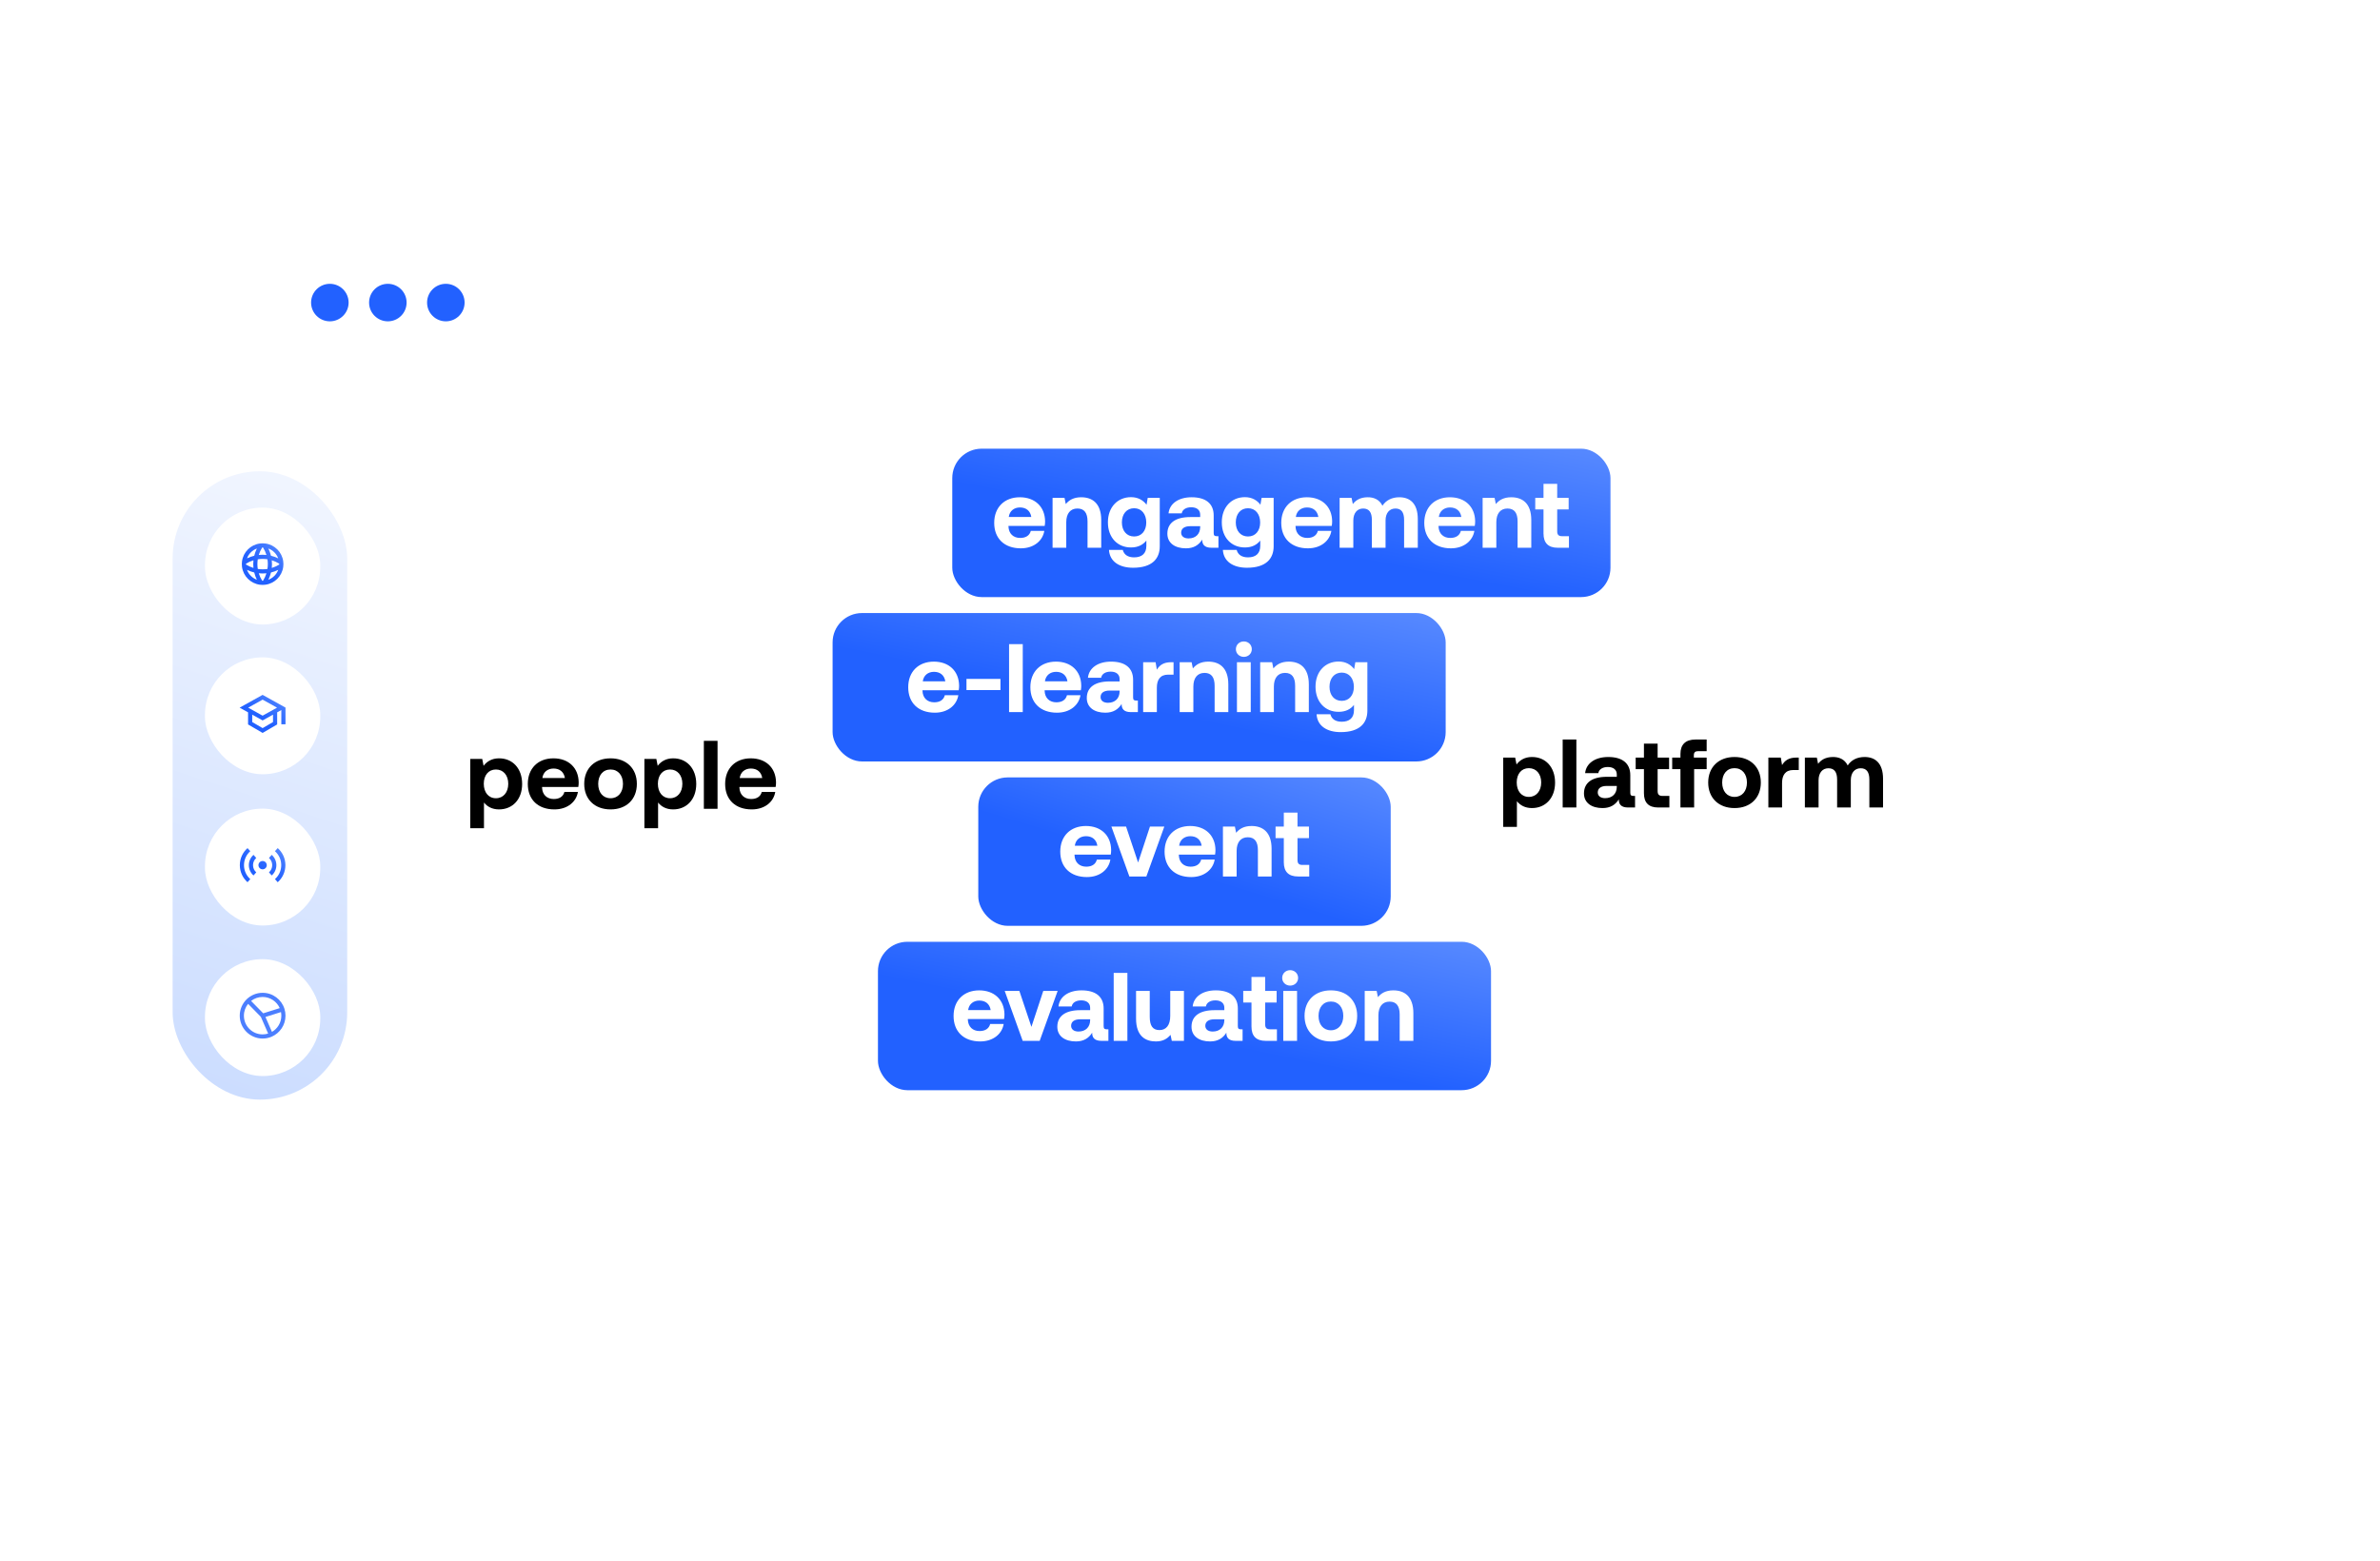 <?xml version="1.0" encoding="UTF-8"?> <svg xmlns="http://www.w3.org/2000/svg" width="1227" height="805" viewBox="0 0 1227 805" fill="none"><g filter="url(#filter0_d_795_13181)"><rect x="134" y="127" width="911" height="522.33" rx="21.104" fill="white"></rect></g><path d="M257.222 391.027C264.181 390.977 269.187 396.134 269.187 404.244C269.187 412.254 264.181 417.36 257.272 417.36C253.717 417.36 251.164 415.909 249.512 413.806V427.073H242.453V391.327H248.611L249.312 394.882C250.964 392.679 253.567 391.027 257.222 391.027ZM255.67 411.603C259.525 411.603 262.028 408.549 262.028 404.144C262.028 399.788 259.525 396.784 255.67 396.784C251.815 396.784 249.412 399.788 249.412 404.144C249.412 408.549 251.815 411.603 255.67 411.603ZM285.823 417.36C277.262 417.36 272.106 412.204 272.106 404.244C272.106 396.234 277.363 391.027 285.323 391.027C293.032 391.027 298.239 395.833 298.339 403.393C298.339 404.144 298.289 404.995 298.139 405.796H279.465V406.146C279.615 409.801 281.968 412.004 285.523 412.004C288.377 412.004 290.379 410.752 290.98 408.349H297.939C297.138 413.355 292.682 417.36 285.823 417.36ZM279.615 401.19H291.23C290.729 398.036 288.577 396.284 285.373 396.284C282.319 396.284 280.016 398.136 279.615 401.19ZM314.763 417.36C306.552 417.36 301.195 412.104 301.195 404.194C301.195 396.284 306.552 391.027 314.763 391.027C322.973 391.027 328.33 396.284 328.33 404.194C328.33 412.154 322.973 417.36 314.763 417.36ZM314.763 411.603C318.718 411.603 321.171 408.549 321.171 404.194C321.171 399.838 318.718 396.784 314.763 396.784C310.808 396.784 308.405 399.838 308.405 404.194C308.405 408.549 310.808 411.603 314.763 411.603ZM346.984 391.027C353.943 390.977 358.949 396.134 358.949 404.244C358.949 412.254 353.943 417.36 347.034 417.36C343.479 417.36 340.926 415.909 339.274 413.806V427.073H332.215V391.327H338.373L339.074 394.882C340.726 392.679 343.329 391.027 346.984 391.027ZM345.432 411.603C349.287 411.603 351.79 408.549 351.79 404.144C351.79 399.788 349.287 396.784 345.432 396.784C341.577 396.784 339.174 399.788 339.174 404.144C339.174 408.549 341.577 411.603 345.432 411.603ZM362.869 417.06V382.016H369.928V417.06H362.869ZM387.563 417.36C379.003 417.36 373.846 412.204 373.846 404.244C373.846 396.234 379.103 391.027 387.063 391.027C394.773 391.027 399.979 395.833 400.079 403.393C400.079 404.144 400.029 404.995 399.879 405.796H381.205V406.146C381.356 409.801 383.709 412.004 387.263 412.004C390.117 412.004 392.119 410.752 392.72 408.349H399.679C398.878 413.355 394.422 417.36 387.563 417.36ZM381.356 401.19H392.97C392.47 398.036 390.317 396.284 387.113 396.284C384.059 396.284 381.756 398.136 381.356 401.19Z" fill="black"></path><path d="M789.748 390.339C796.707 390.289 801.713 395.445 801.713 403.555C801.713 411.565 796.707 416.672 789.798 416.672C786.243 416.672 783.69 415.22 782.038 413.117V426.384H774.979V390.639H781.137L781.838 394.193C783.49 391.991 786.093 390.339 789.748 390.339ZM788.196 410.915C792.051 410.915 794.554 407.861 794.554 403.455C794.554 399.1 792.051 396.096 788.196 396.096C784.341 396.096 781.938 399.1 781.938 403.455C781.938 407.861 784.341 410.915 788.196 410.915ZM805.633 416.372V381.327H812.692V416.372H805.633ZM842.142 410.414H842.943V416.372H839.339C835.684 416.372 834.533 414.619 834.583 412.166C832.78 415.02 830.177 416.672 826.172 416.672C820.615 416.672 816.61 414.019 816.61 409.112C816.61 403.655 820.715 400.552 828.425 400.552H833.531V399.3C833.531 396.997 831.879 395.495 828.925 395.495C826.172 395.495 824.32 396.747 824.019 398.649H817.211C817.711 393.643 822.317 390.339 829.126 390.339C836.335 390.339 840.49 393.543 840.49 399.7V408.812C840.49 410.164 841.041 410.414 842.142 410.414ZM833.531 405.758V405.258H828.375C825.421 405.258 823.719 406.459 823.719 408.612C823.719 410.414 825.171 411.565 827.524 411.565C831.228 411.565 833.481 409.263 833.531 405.758ZM847.526 409.012V396.597H843.271V390.639H847.526V383.43H854.585V390.639H860.493V396.597H854.585V407.861C854.585 409.663 855.286 410.414 857.139 410.414H860.643V416.372H854.886C849.979 416.372 847.526 413.918 847.526 409.012ZM862.094 396.597V390.639H866.349V388.737C866.349 383.981 868.902 381.327 874.109 381.327H879.866V387.335H875.36C873.959 387.335 873.258 387.986 873.258 389.437V390.639H879.866V396.597H873.408V416.372H866.349V396.597H862.094ZM894.223 416.672C886.013 416.672 880.656 411.415 880.656 403.505C880.656 395.595 886.013 390.339 894.223 390.339C902.433 390.339 907.79 395.595 907.79 403.505C907.79 411.465 902.433 416.672 894.223 416.672ZM894.223 410.915C898.178 410.915 900.631 407.861 900.631 403.505C900.631 399.15 898.178 396.096 894.223 396.096C890.268 396.096 887.865 399.15 887.865 403.505C887.865 407.861 890.268 410.915 894.223 410.915ZM926.144 390.639H927.345V397.047H924.542C920.337 397.047 918.734 399.851 918.734 403.756V416.372H911.676V390.639H918.084L918.734 394.494C920.136 392.191 922.139 390.639 926.144 390.639ZM961.287 390.339C966.594 390.339 970.799 393.342 970.799 401.603V416.372H963.74V402.003C963.74 398.149 962.339 396.146 959.285 396.146C956.231 396.146 954.178 398.399 954.178 402.304V416.372H947.119V402.003C947.119 398.149 945.717 396.146 942.614 396.146C939.56 396.146 937.557 398.499 937.557 402.354V416.372H930.498V390.639H936.656L937.307 393.843C938.859 391.841 941.112 390.389 944.866 390.339C948.02 390.289 950.974 391.44 952.576 394.694C954.378 391.941 957.382 390.339 961.287 390.339Z" fill="black"></path><rect x="490.938" y="231.354" width="339.336" height="76.527" rx="15.145" fill="url(#paint0_linear_795_13181)"></rect><path d="M526.276 282.738C517.715 282.738 512.558 277.582 512.558 269.622C512.558 261.612 517.815 256.405 525.775 256.405C533.485 256.405 538.691 261.211 538.792 268.771C538.792 269.522 538.741 270.373 538.591 271.174H519.918V271.524C520.068 275.179 522.421 277.382 525.975 277.382C528.829 277.382 530.831 276.13 531.432 273.727H538.391C537.59 278.733 533.134 282.738 526.276 282.738ZM520.068 266.568H531.683C531.182 263.414 529.029 261.662 525.825 261.662C522.771 261.662 520.468 263.514 520.068 266.568ZM557.418 256.405C562.975 256.405 567.731 259.359 567.731 268.17V282.438H560.672V268.871C560.672 264.515 559.02 262.212 555.465 262.212C551.811 262.212 549.708 264.816 549.708 269.271V282.438H542.649V256.705H548.807L549.458 259.909C551.11 257.907 553.463 256.405 557.418 256.405ZM591.103 260.26L591.703 256.705H597.911V281.687C597.911 288.045 594.006 292.751 584.144 292.751C576.985 292.751 572.079 289.497 571.728 283.539H578.837C579.488 285.992 581.44 287.394 584.695 287.394C588.65 287.394 591.003 285.442 591.003 281.437V278.733C589.3 280.886 586.747 282.288 583.143 282.288C576.234 282.338 571.177 277.281 571.177 269.321C571.177 261.461 576.234 256.355 583.093 256.355C586.797 256.355 589.401 258.007 591.103 260.26ZM584.695 276.631C588.549 276.631 590.952 273.677 590.952 269.422C590.952 265.116 588.549 262.062 584.695 262.062C580.84 262.062 578.387 265.066 578.387 269.371C578.387 273.677 580.84 276.631 584.695 276.631ZM627.364 276.48H628.165V282.438H624.56C620.906 282.438 619.754 280.686 619.804 278.233C618.002 281.086 615.399 282.738 611.394 282.738C605.837 282.738 601.832 280.085 601.832 275.179C601.832 269.722 605.937 266.618 613.646 266.618H618.753V265.366C618.753 263.063 617.101 261.562 614.147 261.562C611.394 261.562 609.541 262.813 609.241 264.716H602.432C602.933 259.709 607.539 256.405 614.347 256.405C621.556 256.405 625.712 259.609 625.712 265.767V274.878C625.712 276.23 626.262 276.48 627.364 276.48ZM618.753 271.825V271.324H613.596C610.643 271.324 608.941 272.525 608.941 274.678C608.941 276.48 610.392 277.632 612.745 277.632C616.45 277.632 618.703 275.329 618.753 271.825ZM649.82 260.26L650.42 256.705H656.628V281.687C656.628 288.045 652.723 292.751 642.861 292.751C635.702 292.751 630.796 289.497 630.445 283.539H637.554C638.205 285.992 640.157 287.394 643.412 287.394C647.367 287.394 649.719 285.442 649.719 281.437V278.733C648.017 280.886 645.464 282.288 641.86 282.288C634.951 282.338 629.894 277.281 629.894 269.321C629.894 261.461 634.951 256.355 641.809 256.355C645.514 256.355 648.117 258.007 649.82 260.26ZM643.412 276.631C647.266 276.631 649.669 273.677 649.669 269.422C649.669 265.116 647.266 262.062 643.412 262.062C639.557 262.062 637.104 265.066 637.104 269.371C637.104 273.677 639.557 276.631 643.412 276.631ZM674.266 282.738C665.705 282.738 660.548 277.582 660.548 269.622C660.548 261.612 665.805 256.405 673.765 256.405C681.475 256.405 686.682 261.211 686.782 268.771C686.782 269.522 686.732 270.373 686.581 271.174H667.908V271.524C668.058 275.179 670.411 277.382 673.965 277.382C676.819 277.382 678.822 276.13 679.422 273.727H686.381C685.58 278.733 681.125 282.738 674.266 282.738ZM668.058 266.568H679.673C679.172 263.414 677.019 261.662 673.815 261.662C670.761 261.662 668.458 263.514 668.058 266.568ZM721.428 256.405C726.735 256.405 730.94 259.409 730.94 267.669V282.438H723.881V268.07C723.881 264.215 722.48 262.212 719.426 262.212C716.372 262.212 714.319 264.465 714.319 268.37V282.438H707.26V268.07C707.26 264.215 705.859 262.212 702.755 262.212C699.701 262.212 697.698 264.565 697.698 268.42V282.438H690.639V256.705H696.797L697.448 259.909C699 257.907 701.253 256.455 705.007 256.405C708.161 256.355 711.115 257.506 712.717 260.761C714.52 258.007 717.523 256.405 721.428 256.405ZM747.992 282.738C739.431 282.738 734.275 277.582 734.275 269.622C734.275 261.612 739.531 256.405 747.491 256.405C755.201 256.405 760.408 261.211 760.508 268.771C760.508 269.522 760.458 270.373 760.308 271.174H741.634V271.524C741.784 275.179 744.137 277.382 747.692 277.382C750.545 277.382 752.548 276.13 753.149 273.727H760.107C759.306 278.733 754.851 282.738 747.992 282.738ZM741.784 266.568H753.399C752.898 263.414 750.745 261.662 747.541 261.662C744.488 261.662 742.185 263.514 741.784 266.568ZM779.134 256.405C784.691 256.405 789.447 259.359 789.447 268.17V282.438H782.388V268.871C782.388 264.515 780.736 262.212 777.182 262.212C773.527 262.212 771.424 264.816 771.424 269.271V282.438H764.365V256.705H770.523L771.174 259.909C772.826 257.907 775.179 256.405 779.134 256.405ZM795.747 275.079V262.663H791.492V256.705H795.747V249.496H802.806V256.705H808.714V262.663H802.806V273.927C802.806 275.729 803.507 276.48 805.36 276.48H808.864V282.438H803.107C798.201 282.438 795.747 279.985 795.747 275.079Z" fill="white"></path><rect x="504.347" y="400.863" width="212.627" height="76.527" rx="15.145" fill="url(#paint1_linear_795_13181)"></rect><path d="M560.33 452.248C551.769 452.248 546.612 447.091 546.612 439.131C546.612 431.121 551.869 425.914 559.829 425.914C567.539 425.914 572.746 430.72 572.846 438.28C572.846 439.031 572.796 439.882 572.645 440.683H553.972V441.033C554.122 444.688 556.475 446.891 560.029 446.891C562.883 446.891 564.886 445.639 565.486 443.236H572.445C571.644 448.243 567.189 452.248 560.33 452.248ZM554.122 436.077H565.737C565.236 432.923 563.083 431.171 559.879 431.171C556.825 431.171 554.523 433.023 554.122 436.077ZM582.24 451.947L572.978 426.215H580.537L586.745 444.738L592.853 426.215H600.262L591.001 451.947H582.24ZM614.109 452.248C605.548 452.248 600.392 447.091 600.392 439.131C600.392 431.121 605.648 425.914 613.608 425.914C621.318 425.914 626.525 430.72 626.625 438.28C626.625 439.031 626.575 439.882 626.424 440.683H607.751V441.033C607.901 444.688 610.254 446.891 613.809 446.891C616.662 446.891 618.665 445.639 619.265 443.236H626.224C625.423 448.243 620.968 452.248 614.109 452.248ZM607.901 436.077H619.516C619.015 432.923 616.862 431.171 613.658 431.171C610.604 431.171 608.302 433.023 607.901 436.077ZM645.251 425.914C650.808 425.914 655.564 428.868 655.564 437.679V451.947H648.505V438.38C648.505 434.025 646.853 431.722 643.299 431.722C639.644 431.722 637.541 434.325 637.541 438.781V451.947H630.482V426.215H636.64L637.291 429.419C638.943 427.416 641.296 425.914 645.251 425.914ZM661.864 444.588V432.172H657.609V426.215H661.864V419.006H668.923V426.215H674.831V432.172H668.923V443.436C668.923 445.239 669.624 445.99 671.476 445.99H674.981V451.947H669.224C664.317 451.947 661.864 449.494 661.864 444.588Z" fill="white"></path><rect x="452.628" y="485.618" width="316.067" height="76.527" rx="15.145" fill="url(#paint2_linear_795_13181)"></rect><path d="M505.331 537.003C496.77 537.003 491.613 531.846 491.613 523.886C491.613 515.876 496.87 510.669 504.83 510.669C512.54 510.669 517.747 515.475 517.847 523.035C517.847 523.786 517.797 524.637 517.646 525.438H498.973V525.788C499.123 529.443 501.476 531.646 505.03 531.646C507.884 531.646 509.887 530.394 510.487 527.991H517.446C516.645 532.997 512.19 537.003 505.331 537.003ZM499.123 520.832H510.738C510.237 517.678 508.084 515.926 504.88 515.926C501.826 515.926 499.523 517.778 499.123 520.832ZM527.241 536.702L517.979 510.97H525.538L531.746 529.493L537.854 510.97H545.263L536.002 536.702H527.241ZM570.632 530.745H571.433V536.702H567.828C564.173 536.702 563.022 534.95 563.072 532.497C561.27 535.35 558.666 537.003 554.661 537.003C549.104 537.003 545.099 534.349 545.099 529.443C545.099 523.986 549.204 520.882 556.914 520.882H562.021V519.631C562.021 517.328 560.369 515.826 557.415 515.826C554.661 515.826 552.809 517.077 552.509 518.98H545.7C546.201 513.973 550.806 510.669 557.615 510.669C564.824 510.669 568.979 513.873 568.979 520.031V529.143C568.979 530.494 569.53 530.745 570.632 530.745ZM562.021 526.089V525.588H556.864C553.91 525.588 552.208 526.79 552.208 528.942C552.208 530.745 553.66 531.896 556.013 531.896C559.718 531.896 561.971 529.593 562.021 526.089ZM574.163 536.702V501.658H581.222V536.702H574.163ZM603.313 523.836V510.97H610.372V536.702H604.114L603.463 533.598C601.811 535.601 599.558 537.003 595.904 537.003C590.597 537.003 585.691 534.349 585.691 525.238V510.97H592.75V524.286C592.75 528.892 594.252 531.145 597.756 531.145C601.261 531.145 603.313 528.592 603.313 523.836ZM639.811 530.745H640.612V536.702H637.007C633.353 536.702 632.201 534.95 632.251 532.497C630.449 535.35 627.846 537.003 623.841 537.003C618.284 537.003 614.279 534.349 614.279 529.443C614.279 523.986 618.384 520.882 626.094 520.882H631.2V519.631C631.2 517.328 629.548 515.826 626.594 515.826C623.841 515.826 621.988 517.077 621.688 518.98H614.879C615.38 513.973 619.986 510.669 626.794 510.669C634.004 510.669 638.159 513.873 638.159 520.031V529.143C638.159 530.494 638.71 530.745 639.811 530.745ZM631.2 526.089V525.588H626.043C623.09 525.588 621.388 526.79 621.388 528.942C621.388 530.745 622.839 531.896 625.192 531.896C628.897 531.896 631.15 529.593 631.2 526.089ZM645.195 529.343V516.927H640.94V510.97H645.195V503.76H652.254V510.97H658.162V516.927H652.254V528.191C652.254 529.994 652.955 530.745 654.807 530.745H658.312V536.702H652.554C647.648 536.702 645.195 534.249 645.195 529.343ZM665.133 508.216C662.83 508.216 661.028 506.514 661.028 504.261C661.028 501.958 662.83 500.256 665.133 500.256C667.436 500.256 669.238 501.958 669.238 504.261C669.238 506.514 667.436 508.216 665.133 508.216ZM661.579 536.702V510.97H668.688V536.702H661.579ZM686.123 537.003C677.912 537.003 672.556 531.746 672.556 523.836C672.556 515.926 677.912 510.669 686.123 510.669C694.333 510.669 699.69 515.926 699.69 523.836C699.69 531.796 694.333 537.003 686.123 537.003ZM686.123 531.245C690.078 531.245 692.531 528.191 692.531 523.836C692.531 519.48 690.078 516.426 686.123 516.426C682.168 516.426 679.765 519.48 679.765 523.836C679.765 528.191 682.168 531.245 686.123 531.245ZM718.344 510.669C723.901 510.669 728.657 513.623 728.657 522.434V536.702H721.598V523.135C721.598 518.779 719.946 516.477 716.392 516.477C712.737 516.477 710.634 519.08 710.634 523.535V536.702H703.575V510.97H709.733L710.384 514.174C712.036 512.171 714.389 510.669 718.344 510.669Z" fill="white"></path><rect x="429.243" y="316.109" width="316.067" height="76.527" rx="15.145" fill="url(#paint3_linear_795_13181)"></rect><path d="M481.946 367.493C473.385 367.493 468.228 362.337 468.228 354.377C468.228 346.366 473.485 341.16 481.445 341.16C489.155 341.16 494.361 345.966 494.461 353.526C494.461 354.277 494.411 355.128 494.261 355.929H475.588V356.279C475.738 359.934 478.091 362.136 481.645 362.136C484.499 362.136 486.501 360.885 487.102 358.482H494.061C493.26 363.488 488.804 367.493 481.946 367.493ZM475.738 351.323H487.352C486.852 348.169 484.699 346.417 481.495 346.417C478.441 346.417 476.138 348.269 475.738 351.323ZM515.782 355.828H498.26V350.071H515.782V355.828ZM520.222 367.193V332.148H527.281V367.193H520.222ZM544.916 367.493C536.355 367.493 531.199 362.337 531.199 354.377C531.199 346.366 536.455 341.16 544.415 341.16C552.125 341.16 557.332 345.966 557.432 353.526C557.432 354.277 557.382 355.128 557.232 355.929H538.558V356.279C538.708 359.934 541.061 362.136 544.616 362.136C547.469 362.136 549.472 360.885 550.072 358.482H557.031C556.23 363.488 551.775 367.493 544.916 367.493ZM538.708 351.323H550.323C549.822 348.169 547.669 346.417 544.465 346.417C541.412 346.417 539.109 348.269 538.708 351.323ZM585.82 361.235H586.622V367.193H583.017C579.362 367.193 578.211 365.441 578.261 362.988C576.459 365.841 573.855 367.493 569.85 367.493C564.293 367.493 560.288 364.84 560.288 359.934C560.288 354.477 564.393 351.373 572.103 351.373H577.21V350.121C577.21 347.818 575.557 346.316 572.604 346.316C569.85 346.316 567.998 347.568 567.698 349.47H560.889C561.39 344.464 565.995 341.16 572.804 341.16C580.013 341.16 584.168 344.364 584.168 350.522V359.633C584.168 360.985 584.719 361.235 585.82 361.235ZM577.21 356.579V356.079H572.053C569.099 356.079 567.397 357.28 567.397 359.433C567.397 361.235 568.849 362.387 571.202 362.387C574.907 362.387 577.16 360.084 577.21 356.579ZM603.821 341.46H605.022V347.868H602.219C598.013 347.868 596.411 350.672 596.411 354.577V367.193H589.352V341.46H595.76L596.411 345.315C597.813 343.012 599.816 341.46 603.821 341.46ZM622.944 341.16C628.501 341.16 633.257 344.114 633.257 352.925V367.193H626.198V353.626C626.198 349.27 624.546 346.967 620.991 346.967C617.337 346.967 615.234 349.571 615.234 354.026V367.193H608.175V341.46H614.333L614.984 344.664C616.636 342.662 618.989 341.16 622.944 341.16ZM641.259 338.707C638.956 338.707 637.154 337.005 637.154 334.752C637.154 332.449 638.956 330.747 641.259 330.747C643.562 330.747 645.364 332.449 645.364 334.752C645.364 337.005 643.562 338.707 641.259 338.707ZM637.705 367.193V341.46H644.814V367.193H637.705ZM664.451 341.16C670.008 341.16 674.764 344.114 674.764 352.925V367.193H667.705V353.626C667.705 349.27 666.053 346.967 662.499 346.967C658.844 346.967 656.742 349.571 656.742 354.026V367.193H649.683V341.46H655.84L656.491 344.664C658.143 342.662 660.496 341.16 664.451 341.16ZM698.136 345.015L698.737 341.46H704.945V366.442C704.945 372.8 701.04 377.506 691.177 377.506C684.018 377.506 679.112 374.252 678.762 368.294H685.871C686.521 370.747 688.474 372.149 691.728 372.149C695.683 372.149 698.036 370.197 698.036 366.192V363.488C696.334 365.641 693.781 367.043 690.176 367.043C683.267 367.093 678.211 362.036 678.211 354.076C678.211 346.216 683.267 341.11 690.126 341.11C693.831 341.11 696.434 342.762 698.136 345.015ZM691.728 361.386C695.583 361.386 697.986 358.432 697.986 354.176C697.986 349.871 695.583 346.817 691.728 346.817C687.873 346.817 685.42 349.821 685.42 354.126C685.42 358.432 687.873 361.386 691.728 361.386Z" fill="white"></path><g filter="url(#filter1_d_795_13181)"><rect x="134" y="127" width="911" height="61.554" rx="21.104" fill="white"></rect></g><circle cx="170.053" cy="156.018" r="9.673" fill="#2261FF"></circle><circle cx="199.951" cy="156.018" r="9.673" fill="#2261FF"></circle><circle cx="229.848" cy="156.018" r="9.673" fill="#2261FF"></circle><rect x="89" y="243" width="90" height="324" rx="45" fill="url(#paint4_linear_795_13181)"></rect><g filter="url(#filter2_d_795_13181)"><rect x="103.688" y="490.615" width="59.45" height="60.275" rx="29.725" fill="white"></rect><path fill-rule="evenodd" clip-rule="evenodd" d="M127.466 512.163L133.718 518.542L142.241 515.863C140.743 512.475 137.353 510.113 133.413 510.113C131.169 510.113 129.105 510.878 127.466 512.163ZM142.884 517.908L134.872 520.427L138.231 528.124C141.12 526.456 143.062 523.335 143.062 519.762C143.062 519.128 143 518.508 142.884 517.908ZM136.266 528.983L132.509 520.372L125.934 513.665C124.577 515.327 123.764 517.449 123.764 519.762C123.764 525.091 128.084 529.411 133.413 529.411C134.407 529.411 135.365 529.261 136.266 528.983ZM125.157 511.34C127.284 509.256 130.199 507.969 133.413 507.969C138.695 507.969 143.163 511.441 144.666 516.225C145.017 517.343 145.206 518.532 145.206 519.762C145.206 524.6 142.293 528.755 138.13 530.574C136.684 531.205 135.088 531.555 133.413 531.555C126.9 531.555 121.62 526.275 121.62 519.762C121.62 516.464 122.975 513.48 125.157 511.34Z" fill="#4C7FFF"></path></g><g filter="url(#filter3_d_795_13181)"><rect x="103.688" y="257.771" width="59.45" height="60.275" rx="29.725" fill="white"></rect><path fill-rule="evenodd" clip-rule="evenodd" d="M144.041 288.333C144.102 287.87 144.134 287.398 144.134 286.918C144.134 286.438 144.102 285.966 144.041 285.503C143.41 280.714 139.617 276.921 134.828 276.29C134.365 276.229 133.893 276.197 133.413 276.197C132.933 276.197 132.461 276.229 131.998 276.29C127.209 276.921 123.416 280.714 122.784 285.503C122.723 285.966 122.692 286.438 122.692 286.918C122.692 287.398 122.723 287.87 122.784 288.333C123.416 293.122 127.209 296.915 131.998 297.547C132.461 297.608 132.933 297.639 133.413 297.639C133.893 297.639 134.365 297.608 134.828 297.547C139.617 296.915 143.41 293.122 144.041 288.333ZM136.373 294.97C138.729 294.104 140.599 292.234 141.465 289.879C140.262 290.471 139.009 290.923 137.729 291.234C137.418 292.514 136.966 293.768 136.373 294.97ZM138.138 288.899C139.475 288.489 140.77 287.9 141.987 287.133C141.989 287.062 141.99 286.99 141.99 286.918C141.99 286.846 141.989 286.775 141.987 286.704C140.77 285.937 139.475 285.348 138.138 284.938C138.282 286.254 138.282 287.583 138.138 288.899ZM135.907 284.424C136.166 286.076 136.166 287.76 135.907 289.413C134.255 289.671 132.571 289.671 130.918 289.413C130.66 287.76 130.66 286.076 130.918 284.424C132.571 284.165 134.255 284.165 135.907 284.424ZM137.729 282.602C139.009 282.913 140.262 283.365 141.465 283.958C140.599 281.602 138.729 279.732 136.373 278.866C136.966 280.069 137.418 281.322 137.729 282.602ZM133.627 278.344C134.395 279.561 134.983 280.856 135.394 282.193C134.077 282.05 132.748 282.05 131.432 282.193C131.842 280.856 132.431 279.561 133.198 278.344C133.27 278.342 133.341 278.341 133.413 278.341C133.485 278.341 133.556 278.342 133.627 278.344ZM130.452 278.866C128.097 279.732 126.227 281.602 125.361 283.958C126.564 283.365 127.817 282.913 129.097 282.602C129.408 281.322 129.86 280.069 130.452 278.866ZM128.688 284.938C127.35 285.348 126.055 285.937 124.839 286.704C124.837 286.775 124.836 286.846 124.836 286.918C124.836 286.99 124.837 287.062 124.839 287.133C126.055 287.9 127.35 288.489 128.688 288.899C128.544 287.583 128.544 286.254 128.688 284.938ZM129.097 291.234C127.817 290.923 126.564 290.471 125.361 289.879C126.227 292.234 128.097 294.104 130.452 294.97C129.86 293.768 129.408 292.514 129.097 291.234ZM133.198 295.492C132.431 294.276 131.842 292.981 131.432 291.643C132.748 291.787 134.077 291.787 135.394 291.643C134.983 292.981 134.395 294.276 133.627 295.492C133.556 295.494 133.485 295.495 133.413 295.495C133.341 295.495 133.27 295.494 133.198 295.492Z" fill="url(#paint5_linear_795_13181)"></path></g><g filter="url(#filter4_d_795_13181)"><rect x="103.688" y="413" width="59.45" height="60.275" rx="29.725" fill="white"></rect><path fill-rule="evenodd" clip-rule="evenodd" d="M130.134 438.439C129.107 439.348 128.463 440.672 128.463 442.147C128.463 443.623 129.107 444.947 130.134 445.856L128.713 447.461C127.246 446.163 126.319 444.263 126.319 442.147C126.319 440.032 127.246 438.132 128.713 436.834L130.134 438.439ZM138.362 442.147C138.362 440.672 137.718 439.348 136.691 438.439L138.112 436.834C139.579 438.132 140.506 440.032 140.506 442.147C140.506 444.263 139.579 446.163 138.112 447.461L136.691 445.856C137.718 444.947 138.362 443.623 138.362 442.147Z" fill="url(#paint6_linear_795_13181)"></path><path fill-rule="evenodd" clip-rule="evenodd" d="M127.051 434.953C125.061 436.714 123.809 439.284 123.809 442.147C123.809 445.011 125.061 447.581 127.051 449.342L125.63 450.948C123.199 448.797 121.665 445.651 121.665 442.147C121.665 438.644 123.199 435.498 125.63 433.347L127.051 434.953ZM143.016 442.147C143.016 439.284 141.764 436.714 139.774 434.953L141.195 433.347C143.626 435.498 145.16 438.644 145.16 442.147C145.16 445.651 143.626 448.797 141.195 450.948L139.774 449.342C141.764 447.581 143.016 445.011 143.016 442.147Z" fill="url(#paint7_linear_795_13181)"></path><path fill-rule="evenodd" clip-rule="evenodd" d="M133.413 444.292C134.597 444.292 135.557 443.332 135.557 442.147C135.557 440.963 134.597 440.003 133.413 440.003C132.228 440.003 131.268 440.963 131.268 442.147C131.268 443.332 132.228 444.292 133.413 444.292Z" fill="url(#paint8_linear_795_13181)"></path></g><g filter="url(#filter5_d_795_13181)"><rect x="103.688" y="335" width="59.45" height="60.275" rx="29.725" fill="white"></rect><path fill-rule="evenodd" clip-rule="evenodd" d="M133.413 354.344L145.269 360.931L145.206 360.966V369.508H143.061V362.158L140.917 363.349V369.588L133.413 373.965L125.908 369.588V363.349L121.556 360.931L133.413 354.344ZM128.052 364.54V368.356L133.413 371.483L138.773 368.356V364.54L133.413 367.518L128.052 364.54ZM125.971 360.931L133.413 365.065L140.854 360.931L133.413 356.797L125.971 360.931Z" fill="url(#paint9_linear_795_13181)"></path></g><defs><filter id="filter0_d_795_13181" x="0.34" y="0.375" width="1192.39" height="803.72" filterUnits="userSpaceOnUse" color-interpolation-filters="sRGB"><feFlood flood-opacity="0" result="BackgroundImageFix"></feFlood><feColorMatrix in="SourceAlpha" type="matrix" values="0 0 0 0 0 0 0 0 0 0 0 0 0 0 0 0 0 0 127 0" result="hardAlpha"></feColorMatrix><feOffset dx="7.035" dy="14.069"></feOffset><feGaussianBlur stdDeviation="70.347"></feGaussianBlur><feComposite in2="hardAlpha" operator="out"></feComposite><feColorMatrix type="matrix" values="0 0 0 0 0.114 0 0 0 0 0.447 0 0 0 0 1 0 0 0 0.2 0"></feColorMatrix><feBlend mode="normal" in2="BackgroundImageFix" result="effect1_dropShadow_795_13181"></feBlend><feBlend mode="normal" in="SourceGraphic" in2="effect1_dropShadow_795_13181" result="shape"></feBlend></filter><filter id="filter1_d_795_13181" x="0.34" y="0.375" width="1192.39" height="342.944" filterUnits="userSpaceOnUse" color-interpolation-filters="sRGB"><feFlood flood-opacity="0" result="BackgroundImageFix"></feFlood><feColorMatrix in="SourceAlpha" type="matrix" values="0 0 0 0 0 0 0 0 0 0 0 0 0 0 0 0 0 0 127 0" result="hardAlpha"></feColorMatrix><feOffset dx="7.035" dy="14.069"></feOffset><feGaussianBlur stdDeviation="70.347"></feGaussianBlur><feComposite in2="hardAlpha" operator="out"></feComposite><feColorMatrix type="matrix" values="0 0 0 0 0.114 0 0 0 0 0.447 0 0 0 0 1 0 0 0 0.05 0"></feColorMatrix><feBlend mode="normal" in2="BackgroundImageFix" result="effect1_dropShadow_795_13181"></feBlend><feBlend mode="normal" in="SourceGraphic" in2="effect1_dropShadow_795_13181" result="shape"></feBlend></filter><filter id="filter2_d_795_13181" x="66.082" y="454.988" width="138.62" height="139.446" filterUnits="userSpaceOnUse" color-interpolation-filters="sRGB"><feFlood flood-opacity="0" result="BackgroundImageFix"></feFlood><feColorMatrix in="SourceAlpha" type="matrix" values="0 0 0 0 0 0 0 0 0 0 0 0 0 0 0 0 0 0 127 0" result="hardAlpha"></feColorMatrix><feOffset dx="1.979" dy="3.959"></feOffset><feGaussianBlur stdDeviation="19.793"></feGaussianBlur><feComposite in2="hardAlpha" operator="out"></feComposite><feColorMatrix type="matrix" values="0 0 0 0 0.114 0 0 0 0 0.447 0 0 0 0 1 0 0 0 0.2 0"></feColorMatrix><feBlend mode="normal" in2="BackgroundImageFix" result="effect1_dropShadow_795_13181"></feBlend><feBlend mode="normal" in="SourceGraphic" in2="effect1_dropShadow_795_13181" result="shape"></feBlend></filter><filter id="filter3_d_795_13181" x="66.082" y="222.144" width="138.62" height="139.446" filterUnits="userSpaceOnUse" color-interpolation-filters="sRGB"><feFlood flood-opacity="0" result="BackgroundImageFix"></feFlood><feColorMatrix in="SourceAlpha" type="matrix" values="0 0 0 0 0 0 0 0 0 0 0 0 0 0 0 0 0 0 127 0" result="hardAlpha"></feColorMatrix><feOffset dx="1.979" dy="3.959"></feOffset><feGaussianBlur stdDeviation="19.793"></feGaussianBlur><feComposite in2="hardAlpha" operator="out"></feComposite><feColorMatrix type="matrix" values="0 0 0 0 0.114 0 0 0 0 0.447 0 0 0 0 1 0 0 0 0.2 0"></feColorMatrix><feBlend mode="normal" in2="BackgroundImageFix" result="effect1_dropShadow_795_13181"></feBlend><feBlend mode="normal" in="SourceGraphic" in2="effect1_dropShadow_795_13181" result="shape"></feBlend></filter><filter id="filter4_d_795_13181" x="66.082" y="377.373" width="138.62" height="139.446" filterUnits="userSpaceOnUse" color-interpolation-filters="sRGB"><feFlood flood-opacity="0" result="BackgroundImageFix"></feFlood><feColorMatrix in="SourceAlpha" type="matrix" values="0 0 0 0 0 0 0 0 0 0 0 0 0 0 0 0 0 0 127 0" result="hardAlpha"></feColorMatrix><feOffset dx="1.979" dy="3.959"></feOffset><feGaussianBlur stdDeviation="19.793"></feGaussianBlur><feComposite in2="hardAlpha" operator="out"></feComposite><feColorMatrix type="matrix" values="0 0 0 0 0.114 0 0 0 0 0.447 0 0 0 0 1 0 0 0 0.2 0"></feColorMatrix><feBlend mode="normal" in2="BackgroundImageFix" result="effect1_dropShadow_795_13181"></feBlend><feBlend mode="normal" in="SourceGraphic" in2="effect1_dropShadow_795_13181" result="shape"></feBlend></filter><filter id="filter5_d_795_13181" x="66.082" y="299.373" width="138.62" height="139.446" filterUnits="userSpaceOnUse" color-interpolation-filters="sRGB"><feFlood flood-opacity="0" result="BackgroundImageFix"></feFlood><feColorMatrix in="SourceAlpha" type="matrix" values="0 0 0 0 0 0 0 0 0 0 0 0 0 0 0 0 0 0 127 0" result="hardAlpha"></feColorMatrix><feOffset dx="1.979" dy="3.959"></feOffset><feGaussianBlur stdDeviation="19.793"></feGaussianBlur><feComposite in2="hardAlpha" operator="out"></feComposite><feColorMatrix type="matrix" values="0 0 0 0 0.114 0 0 0 0 0.447 0 0 0 0 1 0 0 0 0.2 0"></feColorMatrix><feBlend mode="normal" in2="BackgroundImageFix" result="effect1_dropShadow_795_13181"></feBlend><feBlend mode="normal" in="SourceGraphic" in2="effect1_dropShadow_795_13181" result="shape"></feBlend></filter><linearGradient id="paint0_linear_795_13181" x1="803.495" y1="307.881" x2="834.081" y2="146.465" gradientUnits="userSpaceOnUse"><stop stop-color="#2261FF"></stop><stop offset="1" stop-color="#91B5FF"></stop></linearGradient><linearGradient id="paint1_linear_795_13181" x1="700.195" y1="477.39" x2="746.522" y2="324.188" gradientUnits="userSpaceOnUse"><stop stop-color="#2261FF"></stop><stop offset="1" stop-color="#91B5FF"></stop></linearGradient><linearGradient id="paint2_linear_795_13181" x1="743.752" y1="562.145" x2="776.417" y2="401.579" gradientUnits="userSpaceOnUse"><stop stop-color="#2261FF"></stop><stop offset="1" stop-color="#91B5FF"></stop></linearGradient><linearGradient id="paint3_linear_795_13181" x1="720.367" y1="392.636" x2="753.031" y2="232.069" gradientUnits="userSpaceOnUse"><stop stop-color="#2261FF"></stop><stop offset="1" stop-color="#91B5FF"></stop></linearGradient><linearGradient id="paint4_linear_795_13181" x1="179" y1="243" x2="78.123" y2="549.925" gradientUnits="userSpaceOnUse"><stop stop-color="#F2F6FF"></stop><stop offset="1" stop-color="#CCDDFF"></stop></linearGradient><linearGradient id="paint5_linear_795_13181" x1="142.442" y1="297.639" x2="165.516" y2="270.176" gradientUnits="userSpaceOnUse"><stop stop-color="#2261FF"></stop><stop offset="1" stop-color="#91B5FF"></stop></linearGradient><linearGradient id="paint6_linear_795_13181" x1="143.306" y1="450.948" x2="160.643" y2="423.402" gradientUnits="userSpaceOnUse"><stop stop-color="#2261FF"></stop><stop offset="1" stop-color="#91B5FF"></stop></linearGradient><linearGradient id="paint7_linear_795_13181" x1="143.306" y1="450.948" x2="160.643" y2="423.402" gradientUnits="userSpaceOnUse"><stop stop-color="#2261FF"></stop><stop offset="1" stop-color="#91B5FF"></stop></linearGradient><linearGradient id="paint8_linear_795_13181" x1="143.306" y1="450.948" x2="160.643" y2="423.402" gradientUnits="userSpaceOnUse"><stop stop-color="#2261FF"></stop><stop offset="1" stop-color="#91B5FF"></stop></linearGradient><linearGradient id="paint9_linear_795_13181" x1="143.398" y1="373.965" x2="163.491" y2="345.063" gradientUnits="userSpaceOnUse"><stop stop-color="#2261FF"></stop><stop offset="1" stop-color="#91B5FF"></stop></linearGradient></defs></svg> 